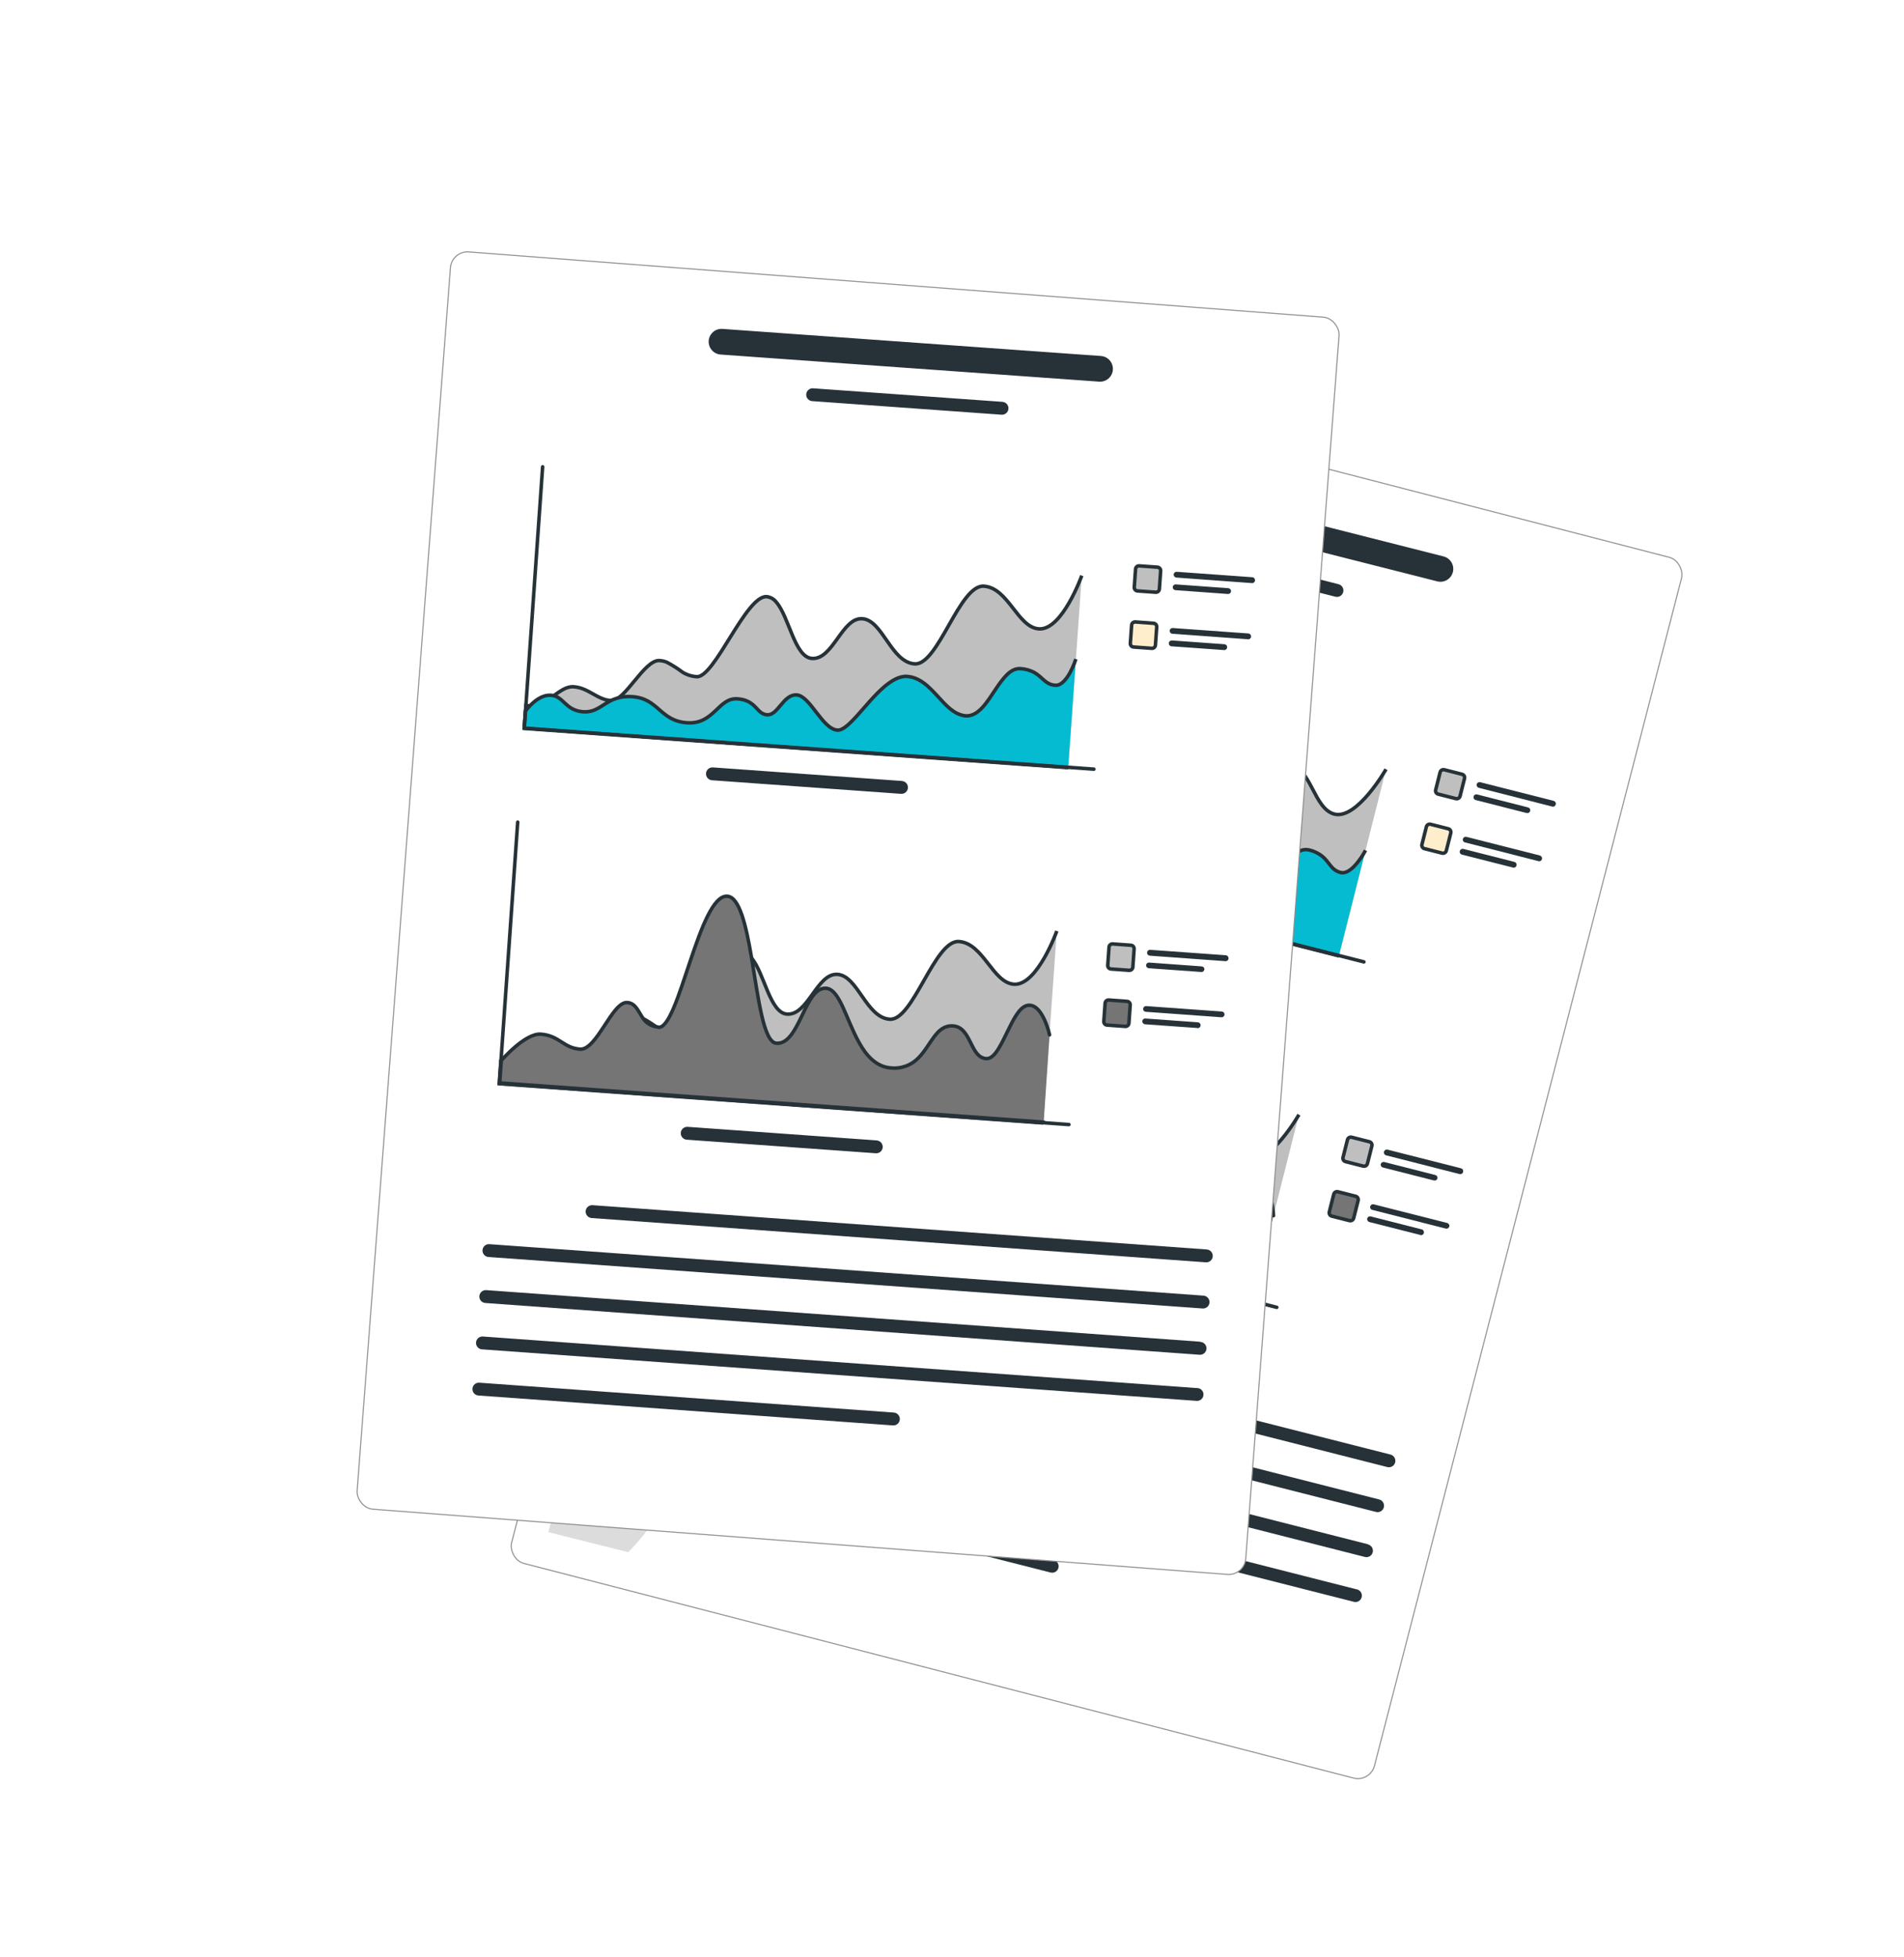 <?xml version="1.0" encoding="UTF-8"?> <svg xmlns="http://www.w3.org/2000/svg" width="540" height="555" viewBox="0 0 540 555" fill="none"> <g filter="url(#filter0_d_41_758)"> <rect x="203.42" y="65.952" width="252.755" height="357.534" rx="4.85" transform="rotate(14.501 203.42 65.952)" fill="white" stroke="#8E8E8E" stroke-width="0.3"></rect> <path d="M379.345 127.757L275.032 101.297C274.1 101.078 273.12 101.232 272.303 101.728C271.486 102.224 270.897 103.021 270.663 103.948C270.429 104.874 270.569 105.857 271.052 106.683C271.536 107.51 272.325 108.114 273.248 108.367L377.561 134.827C378.029 134.955 378.517 134.988 378.998 134.925C379.479 134.862 379.942 134.704 380.36 134.461C380.778 134.217 381.144 133.892 381.435 133.505C381.726 133.119 381.937 132.678 382.056 132.208C382.174 131.739 382.198 131.25 382.125 130.771C382.052 130.291 381.885 129.831 381.633 129.417C381.38 129.002 381.048 128.642 380.655 128.357C380.262 128.072 379.817 127.868 379.345 127.757Z" fill="#263238"></path> <path d="M349.626 135.652L297.523 122.442C297.286 122.37 297.037 122.346 296.791 122.373C296.545 122.4 296.307 122.476 296.092 122.598C295.876 122.719 295.688 122.883 295.538 123.08C295.389 123.276 295.281 123.501 295.221 123.741C295.161 123.981 295.151 124.231 295.191 124.475C295.23 124.719 295.319 124.953 295.452 125.162C295.585 125.371 295.759 125.551 295.963 125.691C296.168 125.831 296.399 125.928 296.641 125.976L348.736 139.198C349.207 139.317 349.705 139.244 350.121 138.996C350.538 138.748 350.838 138.344 350.956 137.874C351.074 137.404 351 136.906 350.751 136.489C350.502 136.072 350.097 135.771 349.626 135.652Z" fill="#263238"></path> <path d="M338.394 286.065C338.394 286.065 330.185 300.418 323.758 298.781C317.882 297.288 317.303 285.843 310.554 284.118C303.806 282.394 293.85 303.998 287.334 302.352C280.817 300.705 280.616 288.579 274.957 287.211C269.297 285.843 264.706 297.276 258.919 295.793C254.144 294.589 254.66 283.081 251.763 278.283C251.52 277.809 251.185 277.388 250.776 277.046C250.367 276.705 249.893 276.449 249.383 276.295C243.655 274.837 230.788 296.393 225.84 295.136C224.447 294.798 223.159 294.119 222.093 293.16C220.888 291.856 219.573 290.657 218.163 289.577C217.573 289.216 216.932 288.948 216.261 288.78C212.046 287.709 204.563 298.527 200.713 297.538C196.863 296.548 195.105 292.862 190.991 291.81C186.878 290.757 182.807 296.256 176.656 294.691L175.108 300.856L325.02 338.966" fill="#BFBFBF"></path> <path d="M338.394 286.065C338.394 286.065 330.185 300.418 323.758 298.781C317.882 297.288 317.303 285.843 310.554 284.118C303.806 282.394 293.85 303.998 287.334 302.352C280.817 300.705 280.616 288.579 274.957 287.211C269.297 285.843 264.706 297.276 258.919 295.793C254.144 294.589 254.66 283.081 251.763 278.283C251.52 277.809 251.185 277.388 250.776 277.046C250.367 276.705 249.893 276.449 249.383 276.295C243.655 274.837 230.788 296.393 225.84 295.136C224.447 294.798 223.159 294.119 222.093 293.16C220.888 291.856 219.573 290.657 218.163 289.577C217.573 289.216 216.932 288.948 216.261 288.78C212.046 287.709 204.563 298.527 200.713 297.538C196.863 296.548 195.105 292.862 190.991 291.81C186.878 290.757 182.807 296.256 176.656 294.691L175.108 300.856L325.02 338.966" stroke="#263238" stroke-miterlimit="10"></path> <path d="M193.313 228.772L175.154 300.794L332.111 340.698" stroke="#263238" stroke-linecap="round" stroke-linejoin="round"></path> <path d="M331.186 314.696C331.145 313.836 331.053 312.979 330.912 312.129C330.51 309.601 329.532 306.039 327.184 305.448C324.837 304.857 322.568 307.633 320.28 310.744C317.489 314.442 314.791 318.791 312.304 318.153C310.186 317.619 309.515 315.526 308.868 313.297C308.117 310.796 307.435 308.076 304.698 307.385C300.058 306.206 297.668 311.561 293.483 314.536C292.301 315.406 290.932 315.989 289.484 316.24C288.036 316.49 286.549 316.402 285.14 315.98C281.169 314.919 278.959 311.318 277.585 307.225C275.152 300.166 274.875 291.483 271.129 290.534C265.151 289.023 260.931 305.03 254.504 303.393C250.92 302.488 251.728 289.691 251.833 278.163C251.906 269.067 251.51 260.798 248.149 259.907C240.404 257.934 228.024 294.502 222.398 293.063L222.263 292.96C221.363 292.733 220.533 292.286 219.848 291.661C219.162 291.036 218.641 290.251 218.333 289.376C217.448 287.335 217.129 285.16 214.884 284.589C210.737 283.53 203.993 296.454 199.36 295.241C194.728 294.029 194.303 290.401 189.16 289.094C184.808 287.997 176.825 294.491 176.825 294.491L175.278 300.656L325.19 338.765" fill="#757575"></path> <path d="M331.186 314.696C331.145 313.836 331.053 312.979 330.912 312.129C330.51 309.601 329.532 306.039 327.184 305.448C324.837 304.857 322.568 307.633 320.28 310.744C317.489 314.442 314.791 318.791 312.304 318.153C310.186 317.619 309.515 315.526 308.868 313.297C308.117 310.796 307.435 308.076 304.698 307.385C300.058 306.206 297.668 311.561 293.483 314.536C292.301 315.406 290.932 315.989 289.484 316.24C288.036 316.49 286.549 316.402 285.14 315.98C281.169 314.919 278.959 311.318 277.585 307.225C275.152 300.166 274.875 291.483 271.129 290.534C265.151 289.023 260.931 305.03 254.504 303.393C250.92 302.488 251.728 289.691 251.833 278.163C251.906 269.067 251.51 260.798 248.149 259.907C240.404 257.934 228.024 294.502 222.398 293.063L222.263 292.96C221.363 292.733 220.533 292.286 219.848 291.661C219.162 291.036 218.641 290.251 218.333 289.376C217.448 287.335 217.129 285.16 214.884 284.589C210.737 283.53 203.993 296.454 199.36 295.241C194.728 294.029 194.303 290.401 189.16 289.094C184.808 287.997 176.825 294.491 176.825 294.491L175.278 300.656L325.19 338.765" stroke="#263238" stroke-linecap="round" stroke-linejoin="round"></path> <path d="M277.654 335.521L225.559 322.299C225.326 322.24 225.084 322.227 224.846 322.262C224.608 322.297 224.38 322.378 224.174 322.501C223.967 322.624 223.788 322.786 223.644 322.978C223.501 323.171 223.397 323.39 223.339 323.623C223.28 323.855 223.268 324.098 223.304 324.335C223.339 324.573 223.421 324.801 223.544 325.008C223.668 325.214 223.83 325.394 224.023 325.538C224.216 325.681 224.436 325.786 224.669 325.845L276.763 339.067C277.233 339.188 277.731 339.117 278.147 338.871C278.564 338.625 278.865 338.223 278.985 337.754C279.105 337.285 279.033 336.787 278.786 336.37C278.538 335.953 278.136 335.651 277.666 335.53L277.654 335.521Z" fill="#263238"></path> <path d="M358.376 293.742L353.35 292.465C352.828 292.332 352.299 292.647 352.167 293.168L350.901 298.187C350.77 298.708 351.086 299.238 351.608 299.371L356.634 300.648C357.156 300.781 357.685 300.466 357.817 299.945L359.083 294.926C359.214 294.405 358.898 293.875 358.376 293.742Z" fill="#BFBFBF" stroke="#263238" stroke-miterlimit="10"></path> <path d="M383.941 302.9L363.114 297.596C363.008 297.568 362.908 297.52 362.821 297.453C362.733 297.387 362.66 297.303 362.604 297.209C362.549 297.114 362.513 297.009 362.498 296.9C362.483 296.792 362.489 296.681 362.517 296.575C362.545 296.469 362.593 296.369 362.66 296.282C362.726 296.195 362.809 296.122 362.904 296.067C362.998 296.011 363.103 295.975 363.212 295.961C363.321 295.946 363.431 295.953 363.537 295.981L384.373 301.272C384.582 301.326 384.761 301.461 384.872 301.646C384.983 301.831 385.017 302.052 384.966 302.261C384.945 302.373 384.902 302.479 384.838 302.573C384.774 302.667 384.691 302.746 384.595 302.806C384.498 302.866 384.39 302.906 384.278 302.922C384.165 302.938 384.05 302.93 383.941 302.9Z" fill="#263238"></path> <path d="M376.723 304.728L362.234 301.051C362.023 301.006 361.839 300.879 361.721 300.7C361.603 300.52 361.559 300.301 361.601 300.09C361.626 299.985 361.672 299.886 361.736 299.798C361.8 299.711 361.881 299.637 361.973 299.581C362.066 299.525 362.169 299.488 362.276 299.472C362.384 299.456 362.493 299.462 362.598 299.488L377.078 303.177C377.183 303.202 377.281 303.248 377.368 303.311C377.455 303.375 377.528 303.455 377.583 303.547C377.638 303.639 377.674 303.741 377.69 303.848C377.705 303.954 377.698 304.062 377.671 304.166C377.612 304.36 377.482 304.526 377.306 304.63C377.131 304.734 376.923 304.769 376.723 304.728Z" fill="#263238"></path> <path d="M354.48 309.203L349.455 307.925C348.933 307.792 348.403 308.107 348.272 308.629L347.006 313.647C346.874 314.168 347.191 314.699 347.713 314.831L352.738 316.109C353.26 316.242 353.79 315.927 353.921 315.405L355.187 310.387C355.319 309.866 355.002 309.335 354.48 309.203Z" fill="#757575" stroke="#263238" stroke-linecap="round" stroke-linejoin="round"></path> <path d="M380.053 318.364L359.204 313.063C359.1 313.038 359.001 312.993 358.915 312.929C358.828 312.866 358.755 312.786 358.7 312.693C358.645 312.601 358.608 312.499 358.593 312.393C358.578 312.287 358.584 312.178 358.612 312.075C358.665 311.866 358.799 311.687 358.984 311.577C359.169 311.467 359.39 311.434 359.6 311.485L380.436 316.776C380.541 316.802 380.641 316.848 380.728 316.912C380.816 316.976 380.89 317.057 380.946 317.15C381.002 317.243 381.04 317.346 381.056 317.453C381.072 317.56 381.067 317.669 381.04 317.774C380.987 317.983 380.853 318.162 380.668 318.272C380.483 318.382 380.262 318.415 380.053 318.364Z" fill="#263238"></path> <path d="M372.832 320.171L358.355 316.504C358.145 316.444 357.966 316.305 357.856 316.117C357.745 315.929 357.71 315.706 357.759 315.494C357.815 315.284 357.952 315.105 358.139 314.996C358.327 314.888 358.55 314.858 358.76 314.913L373.228 318.593C373.334 318.621 373.433 318.669 373.521 318.736C373.608 318.802 373.682 318.885 373.737 318.98C373.793 319.075 373.829 319.18 373.844 319.288C373.859 319.397 373.852 319.508 373.825 319.614C373.797 319.72 373.748 319.819 373.682 319.907C373.616 319.994 373.533 320.067 373.438 320.122C373.343 320.177 373.239 320.213 373.13 320.228C373.021 320.243 372.91 320.236 372.804 320.208L372.832 320.171Z" fill="#263238"></path> <path d="M364.36 382.438L195.091 339.417C194.857 339.358 194.615 339.346 194.377 339.38C194.14 339.415 193.911 339.496 193.705 339.619C193.499 339.742 193.319 339.904 193.176 340.096C193.032 340.289 192.929 340.508 192.87 340.741C192.812 340.973 192.8 341.216 192.835 341.453C192.87 341.691 192.952 341.919 193.075 342.126C193.199 342.332 193.362 342.512 193.555 342.656C193.748 342.8 193.967 342.904 194.2 342.963L363.469 385.984C363.703 386.043 363.945 386.055 364.183 386.021C364.42 385.986 364.649 385.905 364.855 385.782C365.061 385.659 365.241 385.497 365.384 385.304C365.528 385.112 365.631 384.893 365.69 384.66C365.748 384.427 365.76 384.185 365.725 383.947C365.69 383.71 365.608 383.481 365.485 383.275C365.361 383.069 365.198 382.888 365.005 382.745C364.812 382.601 364.593 382.497 364.36 382.438Z" fill="#263238"></path> <path d="M361.157 395.169L164.35 345.148C163.88 345.027 163.382 345.097 162.966 345.343C162.549 345.59 162.247 345.991 162.128 346.46C162.008 346.929 162.08 347.427 162.327 347.844C162.575 348.261 162.977 348.563 163.447 348.684L360.254 398.705C360.724 398.826 361.222 398.755 361.638 398.509C362.055 398.263 362.356 397.861 362.476 397.392C362.596 396.923 362.524 396.426 362.277 396.009C362.029 395.592 361.626 395.29 361.157 395.169Z" fill="#263238"></path> <path d="M357.891 407.853L161.171 357.82C160.7 357.704 160.203 357.777 159.787 358.025C159.372 358.273 159.071 358.675 158.95 359.143C158.891 359.376 158.879 359.619 158.914 359.856C158.949 360.094 159.03 360.323 159.154 360.53C159.277 360.736 159.44 360.916 159.634 361.06C159.827 361.203 160.047 361.307 160.28 361.366L357.1 411.473C357.571 411.593 358.069 411.52 358.485 411.272C358.902 411.024 359.202 410.62 359.32 410.15C359.438 409.68 359.364 409.181 359.115 408.765C358.866 408.348 358.461 408.047 357.99 407.928L357.891 407.853Z" fill="#263238"></path> <path d="M354.718 420.646L157.93 370.6C157.697 370.541 157.454 370.528 157.216 370.562C156.978 370.596 156.749 370.677 156.543 370.8C156.337 370.923 156.157 371.086 156.014 371.279C155.871 371.472 155.767 371.691 155.709 371.924C155.649 372.155 155.636 372.397 155.67 372.633C155.703 372.87 155.784 373.098 155.907 373.304C156.029 373.51 156.191 373.69 156.384 373.832C156.576 373.975 156.795 374.079 157.027 374.137L353.834 424.158C354.072 424.239 354.325 424.269 354.575 424.248C354.826 424.227 355.069 424.154 355.29 424.034C355.511 423.915 355.704 423.751 355.859 423.552C356.013 423.354 356.124 423.126 356.186 422.883C356.248 422.639 356.258 422.386 356.217 422.138C356.176 421.89 356.084 421.652 355.947 421.441C355.81 421.23 355.631 421.05 355.422 420.911C355.212 420.772 354.975 420.677 354.728 420.634L354.718 420.646Z" fill="#263238"></path> <path d="M268.852 412.339L154.705 383.335C154.468 383.263 154.219 383.239 153.973 383.266C153.727 383.293 153.489 383.369 153.274 383.49C153.059 383.612 152.87 383.776 152.721 383.973C152.571 384.169 152.463 384.394 152.403 384.634C152.343 384.874 152.333 385.124 152.373 385.368C152.412 385.612 152.501 385.846 152.634 386.055C152.767 386.264 152.941 386.444 153.146 386.584C153.35 386.723 153.581 386.82 153.824 386.869L267.962 415.885C268.432 416.004 268.931 415.932 269.347 415.684C269.764 415.435 270.064 415.032 270.182 414.562C270.3 414.091 270.226 413.593 269.977 413.176C269.727 412.76 269.323 412.459 268.852 412.339Z" fill="#263238"></path> <path d="M363.093 188.12C363.093 188.12 354.884 202.473 348.458 200.836C342.581 199.343 342.011 187.886 335.254 186.174C328.496 184.461 318.549 206.053 312.033 204.407C305.516 202.76 305.316 190.634 299.69 189.195C294.064 187.756 289.47 199.245 283.628 197.758C278.841 196.546 279.369 185.047 276.471 180.249C276.229 179.774 275.893 179.354 275.484 179.012C275.075 178.67 274.602 178.415 274.092 178.26C268.364 176.802 255.497 198.358 250.548 197.101C249.156 196.763 247.868 196.084 246.802 195.126C245.593 193.817 244.274 192.615 242.859 191.533C242.273 191.177 241.636 190.912 240.97 190.746C236.755 189.675 229.281 200.481 225.422 199.503C221.562 198.526 219.823 194.815 215.7 193.775C211.577 192.735 207.59 198.278 201.42 196.66L199.873 202.825L349.784 240.935" fill="#BFBFBF"></path> <path d="M363.093 188.12C363.093 188.12 354.884 202.473 348.458 200.836C342.581 199.343 342.011 187.886 335.254 186.174C328.496 184.461 318.549 206.053 312.033 204.407C305.516 202.76 305.316 190.634 299.69 189.195C294.064 187.756 289.47 199.245 283.628 197.758C278.841 196.546 279.369 185.047 276.471 180.249C276.229 179.774 275.893 179.354 275.484 179.012C275.075 178.67 274.602 178.415 274.092 178.26C268.364 176.802 255.497 198.358 250.548 197.101C249.156 196.763 247.868 196.084 246.802 195.126C245.593 193.817 244.274 192.615 242.859 191.533C242.273 191.177 241.636 190.912 240.97 190.746C236.755 189.675 229.281 200.481 225.422 199.503C221.562 198.526 219.823 194.815 215.7 193.775C211.577 192.735 207.59 198.278 201.42 196.66L199.873 202.825L349.784 240.935" stroke="#263238" stroke-miterlimit="10"></path> <path d="M357.287 211.115C357.287 211.115 353.544 218.235 350.235 217.403C347.486 216.702 347.121 214.512 344.986 212.765C343.898 211.923 342.642 211.325 341.303 211.013C338.659 210.353 336.143 212.711 333.565 215.331C330.426 218.593 327.261 222.299 323.754 221.472C321.326 220.859 319.68 218.901 318.167 216.638C315.747 213.033 313.669 208.64 309.292 207.525C307.174 206.991 304.7 207.93 302.232 209.376C296.327 212.911 290.122 219.798 287.177 219.047C282.996 217.982 281.285 208.141 277.574 207.198C273.862 206.255 271.319 212.017 268.307 211.254C265.295 210.49 266.124 206.666 260.82 205.315C255.516 203.964 252.998 211.389 245.517 209.479C238.035 207.569 238.852 201.318 231.612 199.473C224.372 197.629 222.239 202.539 217.13 201.239C212.021 199.938 212.559 195.856 208.848 194.99C205.136 194.125 201.247 197.943 200.993 198.177L199.798 202.924L349.71 241.034" fill="#04BBD2"></path> <path d="M357.287 211.115C357.287 211.115 353.544 218.235 350.235 217.403C347.486 216.702 347.121 214.512 344.986 212.765C343.898 211.923 342.642 211.325 341.303 211.013C338.659 210.353 336.143 212.711 333.565 215.331C330.426 218.593 327.261 222.299 323.754 221.472C321.326 220.859 319.68 218.901 318.167 216.638C315.747 213.033 313.669 208.64 309.292 207.525C307.174 206.991 304.7 207.93 302.232 209.376C296.327 212.911 290.122 219.798 287.177 219.047C282.996 217.982 281.285 208.141 277.574 207.198C273.862 206.255 271.319 212.017 268.307 211.254C265.295 210.49 266.124 206.666 260.82 205.315C255.516 203.964 252.998 211.389 245.517 209.479C238.035 207.569 238.852 201.318 231.612 199.473C224.372 197.629 222.239 202.539 217.13 201.239C212.021 199.938 212.559 195.856 208.848 194.99C205.136 194.125 201.247 197.943 200.993 198.177L199.798 202.924L349.71 241.034" stroke="#263238" stroke-miterlimit="10"></path> <path d="M218.014 130.828L199.855 202.85L356.821 242.742" stroke="#263238" stroke-linecap="round" stroke-linejoin="round"></path> <path d="M302.637 236.455L250.543 223.233C250.072 223.114 249.573 223.186 249.157 223.435C248.741 223.683 248.44 224.086 248.322 224.557C248.204 225.027 248.278 225.525 248.527 225.942C248.777 226.359 249.181 226.66 249.652 226.779L301.747 240.001C302.216 240.122 302.714 240.051 303.131 239.805C303.548 239.559 303.849 239.157 303.969 238.688C304.088 238.219 304.017 237.721 303.769 237.304C303.522 236.887 303.119 236.585 302.649 236.464L302.637 236.455Z" fill="#263238"></path> <path d="M384.649 189.541L379.624 188.263C379.102 188.13 378.572 188.445 378.441 188.966L377.175 193.985C377.043 194.506 377.36 195.036 377.882 195.169L382.907 196.447C383.429 196.579 383.959 196.265 384.09 195.743L385.356 190.725C385.488 190.203 385.171 189.673 384.649 189.541Z" fill="#BFBFBF" stroke="#263238" stroke-miterlimit="10"></path> <path d="M410.22 198.697L389.402 193.382C389.192 193.321 389.014 193.183 388.903 192.995C388.792 192.807 388.758 192.583 388.807 192.371C388.862 192.162 388.999 191.983 389.186 191.874C389.374 191.765 389.597 191.735 389.807 191.791L410.643 197.082C410.852 197.136 411.031 197.27 411.142 197.456C411.253 197.641 411.286 197.862 411.235 198.071C411.213 198.18 411.169 198.284 411.105 198.376C411.041 198.468 410.959 198.545 410.864 198.604C410.768 198.663 410.662 198.701 410.551 198.717C410.441 198.733 410.328 198.727 410.22 198.697Z" fill="#263238"></path> <path d="M402.992 200.539L388.512 196.85C388.303 196.796 388.124 196.662 388.013 196.477C387.902 196.292 387.868 196.071 387.919 195.862C387.945 195.756 387.99 195.657 388.054 195.57C388.118 195.482 388.199 195.408 388.292 195.352C388.384 195.296 388.487 195.259 388.595 195.244C388.702 195.228 388.811 195.233 388.917 195.26L403.397 198.948C403.606 199.003 403.785 199.137 403.896 199.322C404.007 199.507 404.04 199.728 403.989 199.937C403.935 200.148 403.8 200.329 403.614 200.441C403.427 200.554 403.204 200.589 402.992 200.539Z" fill="#263238"></path> <path d="M380.754 205.001L375.728 203.723C375.206 203.59 374.677 203.905 374.545 204.426L373.279 209.445C373.148 209.966 373.464 210.496 373.986 210.629L379.012 211.907C379.534 212.039 380.063 211.724 380.195 211.203L381.461 206.185C381.592 205.663 381.276 205.133 380.754 205.001Z" fill="#FFEECC" stroke="#263238" stroke-miterlimit="10"></path> <path d="M406.322 214.174L385.483 208.862C385.379 208.837 385.28 208.791 385.194 208.727C385.107 208.664 385.034 208.584 384.979 208.491C384.924 208.399 384.887 208.297 384.872 208.191C384.857 208.085 384.863 207.977 384.891 207.873C384.944 207.664 385.078 207.486 385.263 207.375C385.448 207.265 385.669 207.232 385.879 207.283L406.715 212.575C406.821 212.602 406.922 212.65 407.01 212.716C407.099 212.782 407.173 212.864 407.23 212.959C407.286 213.054 407.323 213.159 407.339 213.268C407.355 213.377 407.349 213.487 407.322 213.594C407.295 213.701 407.248 213.801 407.182 213.889C407.116 213.977 407.034 214.052 406.939 214.108C406.844 214.164 406.74 214.201 406.631 214.217C406.522 214.232 406.41 214.226 406.304 214.199L406.322 214.174Z" fill="#263238"></path> <path d="M399.092 215.993L384.615 212.326C384.4 212.27 384.217 212.13 384.105 211.939C383.993 211.747 383.962 211.519 384.018 211.305C384.074 211.091 384.213 210.908 384.404 210.797C384.596 210.685 384.824 210.655 385.038 210.711L399.506 214.39C399.72 214.447 399.904 214.587 400.016 214.778C400.128 214.97 400.159 215.197 400.103 215.412C400.047 215.626 399.908 215.809 399.717 215.92C399.525 216.032 399.297 216.062 399.083 216.006L399.092 215.993Z" fill="#263238"></path> <path opacity="0.2" d="M148.154 410.119L125.53 404.446L151.033 303.432C156.074 302.754 160.76 300.479 164.406 296.941C174.073 288.138 197.593 254.132 225.909 270.154C254.225 286.177 188.94 327.541 181.83 339.434C175.347 350.29 168.041 390.493 148.154 410.119Z" fill="black" fill-opacity="0.7"></path> </g> <rect x="128.119" y="71.066" width="252.755" height="357.534" rx="4.85" transform="rotate(4.363 128.119 71.066)" fill="white" stroke="#8E8E8E" stroke-width="0.3"></rect> <path d="M312.172 100.939L204.831 93.254C203.875 93.201 202.937 93.526 202.22 94.158C201.503 94.79 201.064 95.678 200.996 96.632C200.929 97.585 201.24 98.528 201.862 99.256C202.483 99.985 203.366 100.441 204.32 100.527L311.661 108.212C312.144 108.256 312.631 108.203 313.093 108.056C313.555 107.91 313.983 107.673 314.352 107.359C314.721 107.046 315.023 106.662 315.242 106.23C315.46 105.798 315.59 105.326 315.624 104.843C315.658 104.36 315.596 103.875 315.44 103.416C315.284 102.957 315.038 102.534 314.717 102.17C314.395 101.807 314.005 101.511 313.568 101.299C313.131 101.088 312.657 100.965 312.172 100.939Z" fill="#263238"></path> <path d="M284.308 113.942L230.693 110.11C230.447 110.081 230.198 110.101 229.96 110.171C229.723 110.24 229.502 110.357 229.312 110.515C229.121 110.672 228.965 110.867 228.852 111.087C228.739 111.307 228.673 111.547 228.656 111.794C228.639 112.04 228.673 112.288 228.755 112.521C228.837 112.755 228.966 112.969 229.134 113.152C229.301 113.334 229.504 113.48 229.73 113.582C229.956 113.684 230.2 113.739 230.448 113.743L284.056 117.589C284.54 117.624 285.018 117.464 285.384 117.147C285.751 116.829 285.975 116.379 286.009 115.895C286.042 115.412 285.882 114.934 285.563 114.568C285.244 114.202 284.793 113.976 284.308 113.942Z" fill="#263238"></path> <path d="M299.727 263.984C299.727 263.984 294.173 279.557 287.559 279.077C281.511 278.642 278.926 267.478 271.98 266.968C265.033 266.458 259.036 289.478 252.331 289.004C245.627 288.53 243.294 276.628 237.482 276.278C231.67 275.928 229.163 287.99 223.206 287.549C218.294 287.205 216.776 275.785 213.079 271.573C212.757 271.148 212.352 270.793 211.89 270.529C211.427 270.264 210.916 270.096 210.387 270.034C204.492 269.607 195.62 293.091 190.527 292.725C189.097 292.638 187.71 292.196 186.491 291.44C185.075 290.368 183.57 289.419 181.992 288.604C181.348 288.353 180.669 288.202 179.98 288.155C175.642 287.842 170.18 299.809 166.216 299.513C162.251 299.216 159.872 295.897 155.638 295.585C151.403 295.273 148.364 301.403 142.033 300.945L141.595 307.286L295.874 318.413" fill="#BFBFBF"></path> <path d="M299.727 263.984C299.727 263.984 294.173 279.557 287.559 279.077C281.511 278.642 278.926 267.478 271.98 266.968C265.033 266.458 259.036 289.478 252.331 289.004C245.627 288.53 243.294 276.628 237.482 276.278C231.67 275.928 229.163 287.99 223.206 287.549C218.294 287.205 216.776 275.785 213.079 271.573C212.757 271.148 212.352 270.793 211.89 270.529C211.427 270.264 210.916 270.096 210.387 270.034C204.492 269.607 195.62 293.091 190.527 292.725C189.097 292.638 187.71 292.196 186.491 291.44C185.075 290.368 183.57 289.419 181.992 288.604C181.348 288.353 180.669 288.202 179.98 288.155C175.642 287.842 170.18 299.809 166.216 299.513C162.251 299.216 159.872 295.897 155.638 295.585C151.403 295.273 148.364 301.403 142.033 300.945L141.595 307.286L295.874 318.413" stroke="#263238" stroke-miterlimit="10"></path> <path d="M146.828 233.123L141.63 307.217L303.16 318.869" stroke="#263238" stroke-linecap="round" stroke-linejoin="round"></path> <path d="M297.672 293.436C297.481 292.597 297.24 291.769 296.95 290.957C296.11 288.54 294.52 285.205 292.105 285.037C289.691 284.868 287.946 288.001 286.241 291.465C284.145 295.598 282.254 300.353 279.694 300.163C277.515 300.01 276.485 298.068 275.457 295.988C274.277 293.658 273.127 291.1 270.311 290.902C265.536 290.558 264.126 296.25 260.53 299.916C259.519 300.98 258.274 301.795 256.893 302.296C255.512 302.798 254.032 302.972 252.571 302.806C248.475 302.46 245.666 299.304 243.594 295.517C239.956 288.996 238.154 280.498 234.3 280.223C228.149 279.787 226.813 296.288 220.198 295.807C216.51 295.548 215.054 282.809 213.128 271.441C211.598 262.475 209.754 254.405 206.287 254.119C198.317 253.54 192.567 291.716 186.776 291.29L186.624 291.213C185.698 291.147 184.803 290.854 184.018 290.359C183.233 289.864 182.582 289.183 182.124 288.377C180.894 286.523 180.198 284.438 177.887 284.271C173.618 283.959 169.255 297.868 164.481 297.49C159.707 297.112 158.65 293.615 153.357 293.234C148.881 292.92 142.165 300.718 142.165 300.718L141.727 307.059L296.006 318.185" fill="#757575"></path> <path d="M297.672 293.436C297.481 292.597 297.24 291.769 296.95 290.957C296.11 288.54 294.52 285.205 292.105 285.037C289.691 284.868 287.946 288.001 286.241 291.465C284.145 295.598 282.254 300.353 279.694 300.163C277.515 300.01 276.485 298.068 275.457 295.988C274.277 293.658 273.127 291.1 270.311 290.902C265.536 290.558 264.126 296.25 260.53 299.916C259.519 300.98 258.274 301.795 256.893 302.296C255.512 302.798 254.032 302.972 252.571 302.806C248.475 302.46 245.666 299.304 243.594 295.517C239.956 288.996 238.154 280.498 234.3 280.223C228.149 279.787 226.813 296.288 220.198 295.807C216.51 295.548 215.054 282.809 213.128 271.441C211.598 262.475 209.754 254.405 206.287 254.119C198.317 253.54 192.567 291.716 186.776 291.29L186.624 291.213C185.698 291.147 184.803 290.854 184.018 290.359C183.233 289.864 182.582 289.183 182.124 288.377C180.894 286.523 180.198 284.438 177.887 284.271C173.618 283.959 169.255 297.868 164.481 297.49C159.707 297.112 158.65 293.615 153.357 293.234C148.881 292.92 142.165 300.718 142.165 300.718L141.727 307.059L296.006 318.185" stroke="#263238" stroke-linecap="round" stroke-linejoin="round"></path> <path d="M248.641 323.359L195.033 319.513C194.793 319.496 194.552 319.527 194.324 319.602C194.096 319.678 193.886 319.798 193.704 319.956C193.523 320.113 193.375 320.304 193.267 320.519C193.16 320.734 193.097 320.968 193.08 321.207C193.064 321.447 193.094 321.687 193.171 321.915C193.247 322.143 193.368 322.353 193.526 322.534C193.684 322.716 193.876 322.865 194.091 322.972C194.306 323.079 194.541 323.143 194.781 323.16L248.389 327.006C248.872 327.042 249.35 326.885 249.717 326.57C250.084 326.254 250.31 325.806 250.345 325.323C250.38 324.84 250.222 324.363 249.905 323.996C249.588 323.629 249.138 323.402 248.655 323.366L248.641 323.359Z" fill="#263238"></path> <path d="M320.749 268.024L315.577 267.651C315.04 267.612 314.574 268.015 314.536 268.552L314.174 273.715C314.136 274.251 314.541 274.717 315.078 274.756L320.25 275.129C320.787 275.168 321.253 274.764 321.291 274.228L321.653 269.065C321.691 268.529 321.286 268.063 320.749 268.024Z" fill="#BFBFBF" stroke="#263238" stroke-miterlimit="10"></path> <path d="M347.527 272.538L326.092 270.983C325.982 270.974 325.876 270.944 325.778 270.894C325.68 270.844 325.593 270.775 325.522 270.692C325.451 270.608 325.396 270.511 325.363 270.407C325.329 270.303 325.316 270.193 325.324 270.083C325.333 269.974 325.363 269.868 325.413 269.77C325.463 269.672 325.532 269.586 325.615 269.515C325.699 269.444 325.796 269.39 325.9 269.356C326.005 269.323 326.115 269.31 326.224 269.319L347.666 270.86C347.881 270.876 348.081 270.977 348.223 271.14C348.365 271.302 348.437 271.514 348.424 271.729C348.423 271.842 348.399 271.955 348.352 272.058C348.306 272.162 348.238 272.255 348.154 272.331C348.07 272.407 347.97 272.465 347.862 272.501C347.754 272.536 347.64 272.549 347.527 272.538Z" fill="#263238"></path> <path d="M340.744 275.608L325.833 274.54C325.618 274.532 325.415 274.44 325.266 274.284C325.118 274.128 325.037 273.92 325.041 273.705C325.047 273.597 325.075 273.491 325.123 273.394C325.17 273.296 325.236 273.209 325.318 273.138C325.399 273.067 325.494 273.012 325.597 272.977C325.7 272.943 325.808 272.929 325.917 272.937L340.82 274.019C340.927 274.025 341.032 274.053 341.129 274.1C341.225 274.147 341.311 274.214 341.382 274.294C341.453 274.375 341.506 274.47 341.54 274.572C341.573 274.674 341.586 274.781 341.577 274.888C341.553 275.09 341.454 275.276 341.3 275.409C341.146 275.542 340.948 275.613 340.744 275.608Z" fill="#263238"></path> <path d="M319.635 283.929L314.463 283.555C313.926 283.517 313.46 283.92 313.422 284.456L313.059 289.619C313.022 290.155 313.426 290.622 313.964 290.66L319.135 291.033C319.673 291.072 320.139 290.669 320.176 290.133L320.539 284.97C320.577 284.433 320.172 283.967 319.635 283.929Z" fill="#757575" stroke="#263238" stroke-linecap="round" stroke-linejoin="round"></path> <path d="M346.422 288.445L324.966 286.897C324.859 286.891 324.754 286.863 324.657 286.816C324.561 286.769 324.475 286.702 324.404 286.621C324.333 286.54 324.28 286.446 324.246 286.344C324.213 286.242 324.2 286.135 324.208 286.028C324.225 285.813 324.325 285.614 324.487 285.473C324.65 285.331 324.862 285.26 325.077 285.274L346.519 286.815C346.627 286.821 346.733 286.849 346.831 286.897C346.929 286.944 347.016 287.011 347.088 287.092C347.159 287.174 347.214 287.269 347.249 287.371C347.284 287.474 347.298 287.583 347.29 287.691C347.274 287.905 347.174 288.105 347.011 288.246C346.849 288.387 346.637 288.459 346.422 288.445Z" fill="#263238"></path> <path d="M339.632 291.495L324.735 290.434C324.518 290.411 324.318 290.306 324.176 290.141C324.033 289.975 323.96 289.762 323.971 289.544C323.989 289.328 324.092 289.128 324.257 288.988C324.423 288.848 324.637 288.779 324.854 288.797L339.743 289.872C339.853 289.881 339.959 289.911 340.057 289.961C340.155 290.011 340.242 290.08 340.313 290.164C340.385 290.247 340.439 290.344 340.473 290.448C340.506 290.553 340.519 290.663 340.511 290.772C340.502 290.881 340.472 290.988 340.422 291.085C340.372 291.183 340.303 291.27 340.22 291.341C340.136 291.412 340.039 291.466 339.935 291.499C339.83 291.533 339.72 291.545 339.611 291.537L339.632 291.495Z" fill="#263238"></path> <path d="M342.252 354.281L168.053 341.728C167.813 341.71 167.572 341.741 167.344 341.817C167.116 341.893 166.905 342.013 166.724 342.17C166.543 342.327 166.394 342.519 166.287 342.733C166.18 342.948 166.116 343.182 166.1 343.421C166.083 343.661 166.114 343.901 166.191 344.129C166.267 344.357 166.388 344.567 166.546 344.749C166.704 344.93 166.896 345.079 167.111 345.186C167.326 345.293 167.56 345.358 167.8 345.375L341.999 357.928C342.239 357.945 342.48 357.915 342.708 357.839C342.936 357.763 343.146 357.643 343.328 357.486C343.509 357.329 343.658 357.137 343.765 356.923C343.872 356.708 343.935 356.474 343.952 356.235C343.969 355.995 343.938 355.755 343.861 355.527C343.785 355.299 343.664 355.089 343.506 354.907C343.348 354.726 343.156 354.577 342.941 354.47C342.726 354.362 342.491 354.298 342.252 354.281Z" fill="#263238"></path> <path d="M341.34 367.377L138.801 352.78C138.318 352.743 137.84 352.9 137.473 353.216C137.106 353.532 136.88 353.98 136.845 354.463C136.81 354.946 136.968 355.423 137.285 355.79C137.602 356.157 138.052 356.383 138.535 356.42L341.074 371.017C341.558 371.053 342.035 370.896 342.402 370.581C342.769 370.265 342.995 369.816 343.03 369.334C343.066 368.851 342.907 368.374 342.59 368.007C342.273 367.64 341.824 367.413 341.34 367.377Z" fill="#263238"></path> <path d="M340.358 380.438L137.902 365.814C137.418 365.782 136.942 365.942 136.576 366.259C136.21 366.576 135.985 367.025 135.949 367.507C135.932 367.747 135.962 367.988 136.038 368.216C136.115 368.444 136.235 368.655 136.393 368.836C136.551 369.018 136.744 369.166 136.959 369.273C137.175 369.381 137.409 369.444 137.649 369.461L340.216 384.141C340.7 384.176 341.178 384.017 341.544 383.699C341.91 383.381 342.135 382.931 342.169 382.448C342.202 381.964 342.042 381.487 341.723 381.12C341.404 380.754 340.953 380.529 340.468 380.494L340.358 380.438Z" fill="#263238"></path> <path d="M339.486 393.59L136.961 378.965C136.721 378.947 136.48 378.977 136.252 379.053C136.023 379.128 135.812 379.248 135.631 379.406C135.45 379.563 135.301 379.755 135.194 379.97C135.087 380.185 135.024 380.419 135.008 380.659C134.99 380.897 135.019 381.137 135.094 381.364C135.169 381.591 135.288 381.801 135.445 381.982C135.602 382.163 135.793 382.312 136.008 382.419C136.222 382.525 136.456 382.589 136.695 382.605L339.234 397.202C339.483 397.24 339.736 397.226 339.979 397.161C340.222 397.096 340.449 396.981 340.645 396.824C340.841 396.668 341.003 396.472 341.12 396.25C341.237 396.028 341.306 395.784 341.324 395.533C341.342 395.283 341.308 395.031 341.224 394.794C341.14 394.557 341.008 394.34 340.836 394.156C340.664 393.972 340.456 393.826 340.225 393.726C339.994 393.626 339.745 393.575 339.493 393.576L339.486 393.59Z" fill="#263238"></path> <path d="M253.499 400.527L136.028 392.068C135.782 392.039 135.533 392.059 135.296 392.129C135.058 392.199 134.837 392.316 134.647 392.473C134.456 392.631 134.3 392.825 134.187 393.045C134.074 393.265 134.008 393.506 133.991 393.752C133.974 393.999 134.008 394.246 134.09 394.48C134.172 394.713 134.301 394.928 134.469 395.11C134.636 395.292 134.839 395.439 135.065 395.541C135.291 395.642 135.535 395.697 135.783 395.702L253.246 404.174C253.731 404.209 254.208 404.05 254.575 403.732C254.941 403.414 255.165 402.964 255.199 402.481C255.232 401.997 255.072 401.52 254.753 401.153C254.434 400.787 253.983 400.562 253.499 400.527Z" fill="#263238"></path> <path d="M306.801 163.22C306.801 163.22 301.246 178.794 294.632 178.314C288.585 177.879 286.007 166.701 279.053 166.205C272.1 165.708 266.109 188.714 259.404 188.241C252.7 187.767 250.368 175.865 244.577 175.439C238.785 175.012 236.286 187.13 230.273 186.696C225.347 186.345 223.843 174.932 220.146 170.719C219.824 170.295 219.419 169.94 218.957 169.675C218.494 169.411 217.983 169.243 217.453 169.181C211.559 168.754 202.686 192.238 197.594 191.872C196.163 191.784 194.776 191.343 193.558 190.587C192.138 189.511 190.628 188.56 189.045 187.744C188.405 187.497 187.731 187.348 187.047 187.302C182.708 186.989 177.254 198.942 173.282 198.659C169.311 198.377 166.946 195.03 162.704 194.732C158.463 194.433 155.513 200.591 149.155 200.085L148.717 206.426L302.996 217.553" fill="#BFBFBF"></path> <path d="M306.801 163.22C306.801 163.22 301.246 178.794 294.632 178.314C288.585 177.879 286.007 166.701 279.053 166.205C272.1 165.708 266.109 188.714 259.404 188.241C252.7 187.767 250.368 175.865 244.577 175.439C238.785 175.012 236.286 187.13 230.273 186.696C225.347 186.345 223.843 174.932 220.146 170.719C219.824 170.295 219.419 169.94 218.957 169.675C218.494 169.411 217.983 169.243 217.453 169.181C211.559 168.754 202.686 192.238 197.594 191.872C196.163 191.784 194.776 191.343 193.558 190.587C192.138 189.511 190.628 188.56 189.045 187.744C188.405 187.497 187.731 187.348 187.047 187.302C182.708 186.989 177.254 198.942 173.282 198.659C169.311 198.377 166.946 195.03 162.704 194.732C158.463 194.433 155.513 200.591 149.155 200.085L148.717 206.426L302.996 217.553" stroke="#263238" stroke-miterlimit="10"></path> <path d="M305.133 186.878C305.133 186.878 302.702 194.546 299.298 194.309C296.468 194.103 295.723 192.011 293.314 190.668C292.096 190.03 290.754 189.663 289.381 189.591C286.662 189.407 284.6 192.171 282.523 195.204C280.007 198.968 277.544 203.173 273.946 202.976C271.448 202.8 269.483 201.163 267.596 199.201C264.579 196.078 261.76 192.12 257.256 191.792C255.076 191.639 252.807 192.999 250.632 194.857C245.44 199.376 240.545 207.249 237.514 207.028C233.211 206.715 229.794 197.328 225.975 197.054C222.155 196.779 220.666 202.899 217.567 202.677C214.467 202.456 214.61 198.546 209.151 198.149C203.692 197.753 202.52 205.506 194.82 204.942C187.119 204.379 186.823 198.081 179.371 197.54C171.919 196.999 170.684 202.208 165.426 201.827C160.167 201.446 159.979 197.333 156.173 197.134C152.367 196.936 149.211 201.379 149.002 201.654L148.661 206.537L302.94 217.664" fill="#04BBD2"></path> <path d="M305.133 186.878C305.133 186.878 302.702 194.546 299.298 194.309C296.468 194.103 295.723 192.011 293.314 190.668C292.096 190.03 290.754 189.663 289.381 189.591C286.662 189.407 284.6 192.171 282.523 195.204C280.007 198.968 277.544 203.173 273.946 202.976C271.448 202.8 269.483 201.163 267.596 199.201C264.579 196.078 261.76 192.12 257.256 191.792C255.076 191.639 252.807 192.999 250.632 194.857C245.44 199.376 240.545 207.249 237.514 207.028C233.211 206.715 229.794 197.328 225.975 197.054C222.155 196.779 220.666 202.899 217.567 202.677C214.467 202.456 214.61 198.546 209.151 198.149C203.692 197.753 202.52 205.506 194.82 204.942C187.119 204.379 186.823 198.081 179.371 197.54C171.919 196.999 170.684 202.208 165.426 201.827C160.167 201.446 159.979 197.333 156.173 197.134C152.367 196.936 149.211 201.379 149.002 201.654L148.661 206.537L302.94 217.664" stroke="#263238" stroke-miterlimit="10"></path> <path d="M153.901 132.361L148.703 206.455L310.241 218.093" stroke="#263238" stroke-linecap="round" stroke-linejoin="round"></path> <path d="M255.796 221.442L202.188 217.596C201.704 217.562 201.226 217.721 200.86 218.039C200.493 218.356 200.269 218.807 200.235 219.29C200.202 219.774 200.362 220.251 200.681 220.618C201 220.984 201.451 221.209 201.936 221.244L255.544 225.089C256.028 225.125 256.505 224.969 256.872 224.653C257.239 224.337 257.465 223.889 257.5 223.406C257.536 222.923 257.377 222.446 257.06 222.079C256.743 221.712 256.294 221.485 255.81 221.449L255.796 221.442Z" fill="#263238"></path> <path d="M328.269 160.825L323.098 160.451C322.56 160.413 322.094 160.816 322.057 161.352L321.694 166.515C321.656 167.051 322.061 167.518 322.598 167.556L327.77 167.929C328.307 167.968 328.773 167.565 328.811 167.029L329.174 161.866C329.211 161.329 328.807 160.863 328.269 160.825Z" fill="#BFBFBF" stroke="#263238" stroke-miterlimit="10"></path> <path d="M355.053 165.337L333.625 163.769C333.408 163.746 333.208 163.641 333.066 163.476C332.924 163.31 332.85 163.097 332.861 162.879C332.879 162.663 332.982 162.463 333.147 162.323C333.313 162.183 333.527 162.114 333.744 162.132L355.186 163.673C355.401 163.689 355.601 163.79 355.743 163.952C355.884 164.115 355.956 164.327 355.943 164.542C355.94 164.654 355.915 164.764 355.868 164.865C355.821 164.967 355.754 165.058 355.671 165.132C355.588 165.207 355.49 165.263 355.384 165.299C355.277 165.334 355.165 165.347 355.053 165.337Z" fill="#263238"></path> <path d="M348.263 168.422L333.359 167.34C333.144 167.323 332.944 167.223 332.802 167.06C332.66 166.898 332.589 166.686 332.602 166.471C332.608 166.363 332.636 166.257 332.683 166.16C332.731 166.062 332.797 165.975 332.879 165.904C332.96 165.833 333.055 165.778 333.158 165.744C333.261 165.709 333.369 165.695 333.478 165.703L348.381 166.785C348.596 166.802 348.796 166.902 348.938 167.065C349.08 167.227 349.152 167.439 349.138 167.654C349.122 167.871 349.021 168.073 348.857 168.216C348.694 168.36 348.48 168.434 348.263 168.422Z" fill="#263238"></path> <path d="M327.156 176.729L321.984 176.355C321.447 176.317 320.981 176.72 320.943 177.256L320.581 182.419C320.543 182.956 320.948 183.422 321.485 183.46L326.657 183.834C327.194 183.872 327.66 183.469 327.698 182.933L328.061 177.77C328.098 177.233 327.693 176.767 327.156 176.729Z" fill="#FFEECC" stroke="#263238" stroke-miterlimit="10"></path> <path d="M353.941 181.259L332.492 179.697C332.385 179.691 332.28 179.663 332.184 179.616C332.087 179.568 332.001 179.502 331.931 179.421C331.86 179.34 331.806 179.246 331.773 179.144C331.739 179.042 331.726 178.935 331.735 178.828C331.751 178.613 331.851 178.414 332.014 178.272C332.177 178.131 332.389 178.06 332.604 178.073L354.046 179.615C354.156 179.623 354.263 179.652 354.362 179.701C354.46 179.751 354.548 179.819 354.62 179.902C354.693 179.986 354.748 180.082 354.783 180.187C354.817 180.291 354.831 180.401 354.824 180.511C354.816 180.621 354.786 180.728 354.737 180.826C354.688 180.925 354.62 181.012 354.537 181.084C354.453 181.156 354.357 181.211 354.252 181.246C354.148 181.28 354.037 181.294 353.927 181.286L353.941 181.259Z" fill="#263238"></path> <path d="M347.143 184.322L332.247 183.26C332.025 183.242 331.82 183.137 331.676 182.969C331.533 182.8 331.462 182.581 331.479 182.36C331.497 182.139 331.601 181.935 331.77 181.792C331.939 181.648 332.158 181.578 332.379 181.596L347.269 182.671C347.49 182.689 347.695 182.794 347.839 182.963C347.983 183.131 348.054 183.35 348.036 183.571C348.019 183.792 347.914 183.996 347.745 184.14C347.576 184.283 347.357 184.353 347.136 184.335L347.143 184.322Z" fill="#263238"></path> <defs> <filter id="filter0_d_41_758" x="94.803" y="46.861" width="432.412" height="507.617" filterUnits="userSpaceOnUse" color-interpolation-filters="sRGB"> <feFlood flood-opacity="0" result="BackgroundImageFix"></feFlood> <feColorMatrix in="SourceAlpha" type="matrix" values="0 0 0 0 0 0 0 0 0 0 0 0 0 0 0 0 0 0 127 0" result="hardAlpha"></feColorMatrix> <feOffset dx="30" dy="30"></feOffset> <feGaussianBlur stdDeviation="25"></feGaussianBlur> <feComposite in2="hardAlpha" operator="out"></feComposite> <feColorMatrix type="matrix" values="0 0 0 0 0 0 0 0 0 0 0 0 0 0 0 0 0 0 0.25 0"></feColorMatrix> <feBlend mode="normal" in2="BackgroundImageFix" result="effect1_dropShadow_41_758"></feBlend> <feBlend mode="normal" in="SourceGraphic" in2="effect1_dropShadow_41_758" result="shape"></feBlend> </filter> </defs> </svg> 